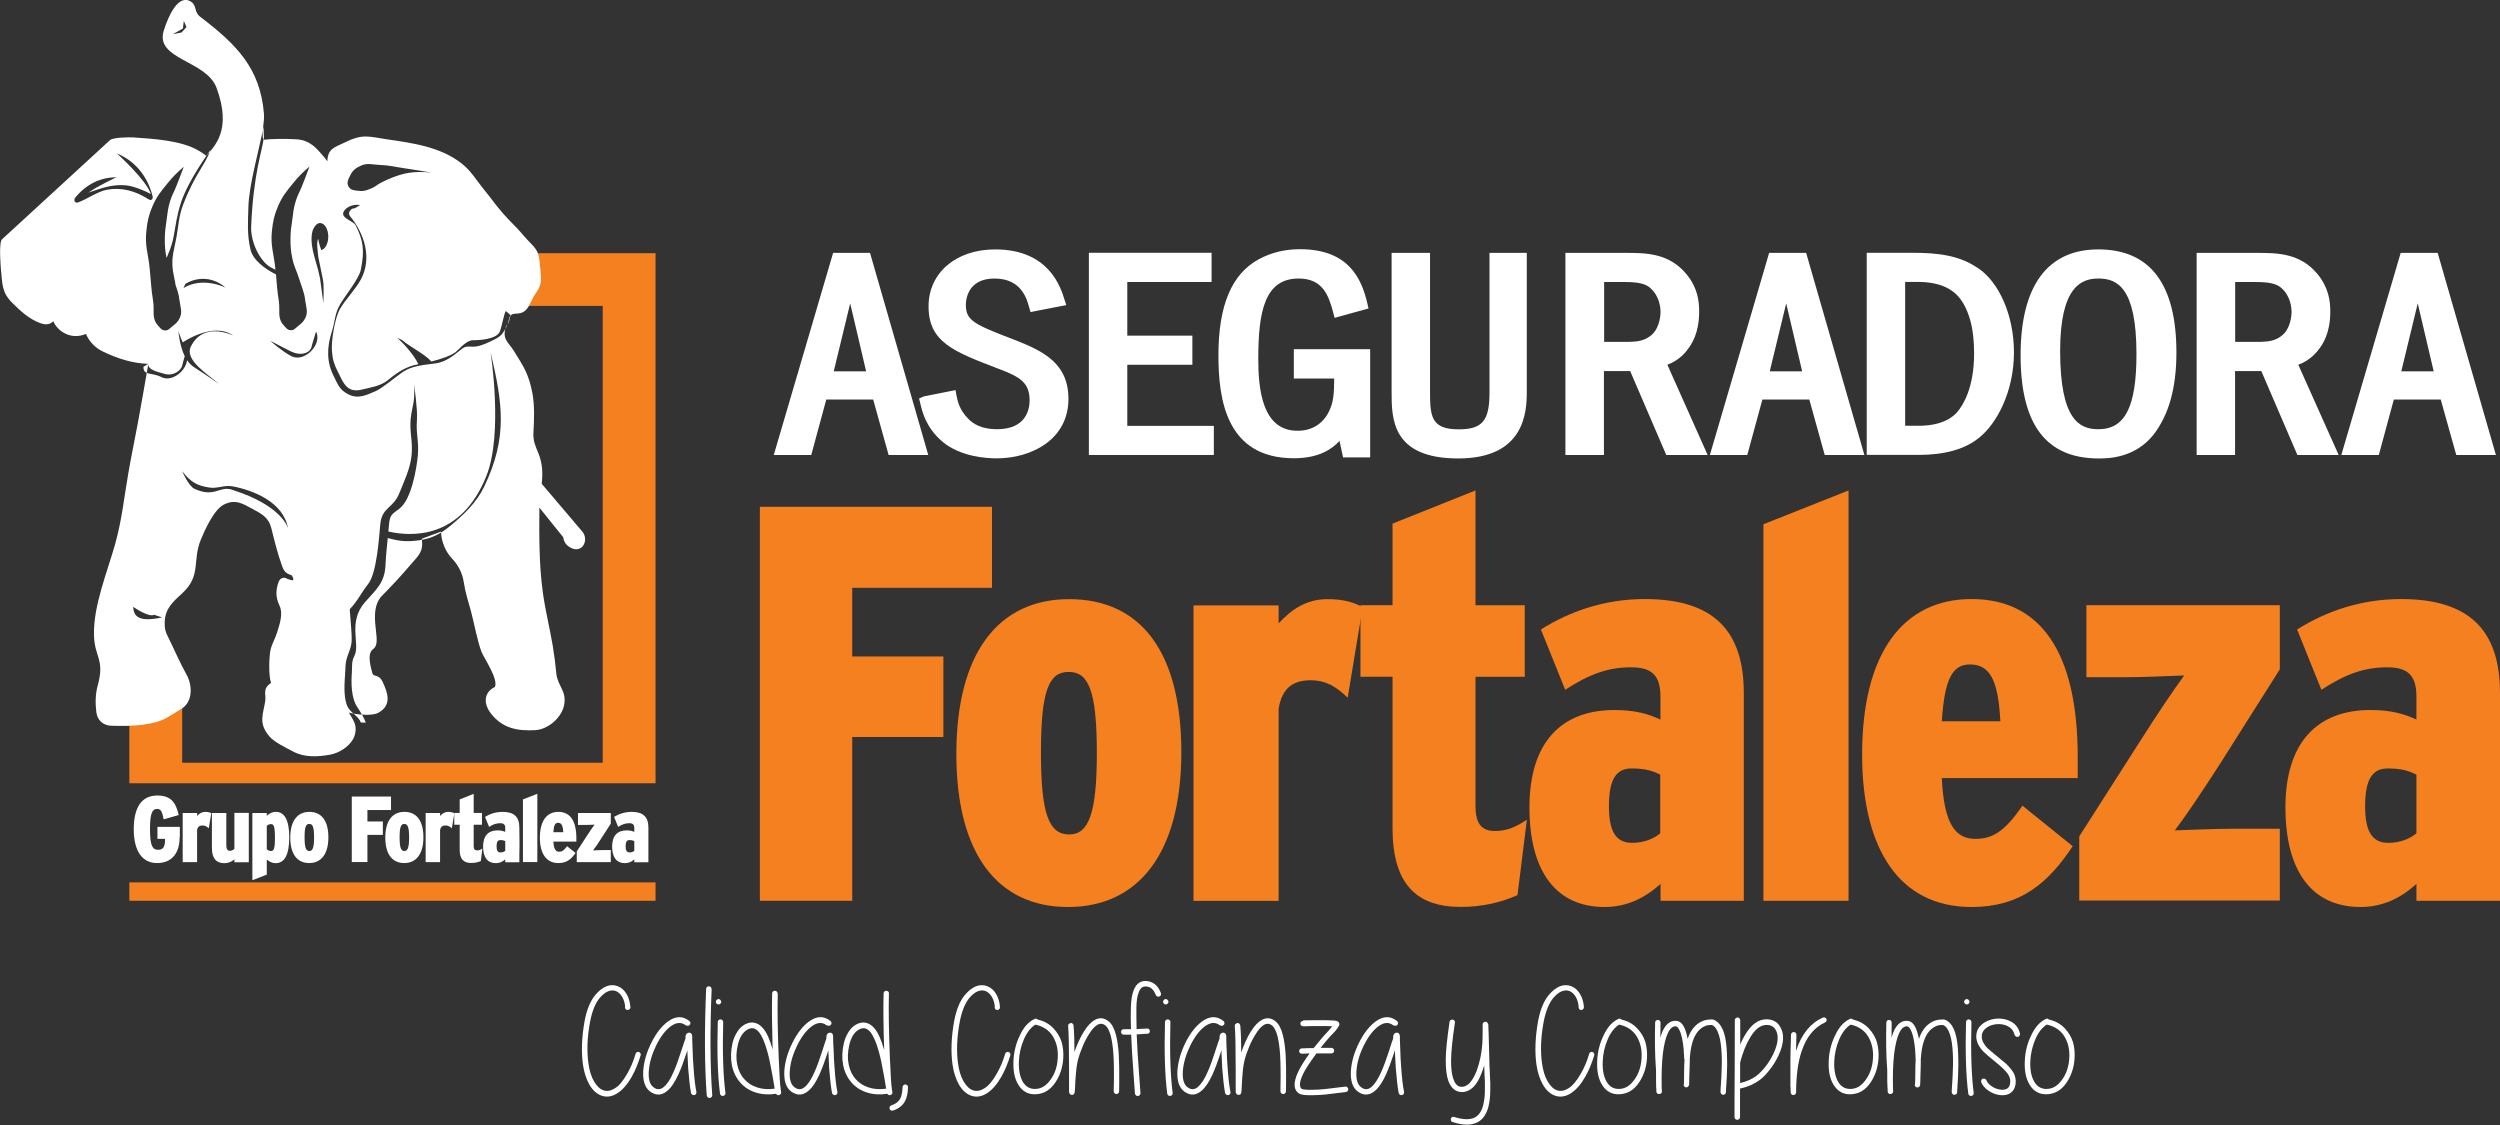 <?xml version="1.0" encoding="UTF-8"?>
<svg id="Capa_1" data-name="Capa 1" xmlns="http://www.w3.org/2000/svg" viewBox="0 0 244.68 110.11">
  <rect x="0" y="0" width="244.68" height="110.11" fill="#333333" stroke="none"/>
  <defs>
    <style>
      .cls-1, .cls-2 {
        fill: #fff;
      }

      .cls-2, .cls-3 {
        fill-rule: evenodd;
      }

      .cls-4, .cls-3 {
        fill: #f58020;
      }
    </style>
  </defs>
  <path class="cls-1" d="M99.24,33.24c-3.89-1.49-4.71-1.86-4.71-3.4,0-.43,.13-2.58,2.8-2.58s3.17,2.03,3.4,2.83l.13,.45,3.5-.68-.18-.55c-.37-1.21-1.53-4.9-6.78-4.9-3.83,0-6.52,2.29-6.52,5.57,0,3.5,2.42,4.42,6.84,6.11,2.08,.78,3.05,1.34,3.05,3.09,0,.85-.31,2.83-3.2,2.83-1.52,0-2.36-.55-2.81-1.03-.89-.88-1.06-1.83-1.15-2.29l-.09-.51-3.07,.61-.5,.21,.13,.52c.21,.88,.57,2.35,2.16,3.71,1.77,1.48,4.3,1.63,5.3,1.63,3.39,0,7.03-1.82,7.03-5.82,0-3.46-2.41-4.67-5.33-5.8"/>
  <polygon class="cls-1" points="110.33 35.7 116.7 35.7 116.7 32.85 110.33 32.85 110.33 27.6 118.58 27.6 118.58 24.74 106.57 24.74 106.57 44.53 118.8 44.53 118.8 41.68 110.33 41.68 110.33 35.7"/>
  <path class="cls-1" d="M126.62,37.05h3.96c0,1.45-.09,2.26-.39,2.95-.56,1.39-1.7,2.16-3.2,2.16-3.45,0-3.84-4.03-3.84-7.06,0-4.71,.67-7.84,3.95-7.84,2.32,0,2.93,1.59,3.39,3.35l.13,.5,3.32-.92-.11-.48c-.58-2.48-1.85-5.32-6.62-5.32-1.48,0-2.83,.34-4.02,.99-2.65,1.44-3.94,4.52-3.94,9.4,0,4.32,.77,10.07,7.39,10.07,2.43,0,3.73-.89,4.46-1.7l.35,1.62h2.65v-10.59h-7.47v2.85Z"/>
  <path class="cls-1" d="M145.78,38.45c0,2.74-.71,3.57-3.02,3.57-2.68,0-2.8-1.26-2.8-3.68v-13.59h-3.76v13.62c0,2.58,0,6.5,6.52,6.5s6.71-4.57,6.71-6.53v-13.59h-3.65v13.7Z"/>
  <path class="cls-1" d="M165.07,34.33c.53-.65,1.23-1.75,1.23-3.84,0-.99-.13-2.3-1.23-3.64-1.72-2.1-4-2.1-6.01-2.1h-5.85v19.78h3.77v-8.21h2.57l3.53,8.21h4.05l-3.94-8.83c.54-.21,1.26-.59,1.89-1.37m-8.09-6.73h1.97c1.38,0,2.11,.16,2.57,.6,.92,.81,.99,1.98,.99,2.32,0,.75-.27,1.74-.86,2.25-.71,.6-1.36,.69-2.55,.69h-2.11v-5.86Z"/>
  <path class="cls-1" d="M173.15,24.75l-5.8,19.78h3.66l1.48-5.43h4.59l1.51,5.43h3.88l-5.7-19.78h-3.61Zm.06,11.59l1.61-6.65,1.56,6.65h-3.17Z"/>
  <path class="cls-1" d="M193.58,26.24c-1.8-1.24-3.86-1.5-6.41-1.5h-4.47v19.78h4.86c1.13,0,4.12,0,6.15-1.69,1.69-1.35,3.4-4.45,3.4-8.36,0-3.53-1.42-6.84-3.53-8.24m-2.04,14.12c-.98,1.09-2.56,1.32-3.72,1.32h-1.36v-14.08h1.18c2.27,0,3.72,.69,4.55,2.17,.48,.88,1.02,2.21,1.02,4.82,0,3.33-1.05,5.05-1.67,5.77"/>
  <path class="cls-1" d="M205.36,24.41c-4.97,0-7.6,3.58-7.6,10.36s2.5,10.1,7.64,10.1c.87,0,3.53,0,5.38-2.34,1.5-1.95,2.23-4.58,2.23-8.02,0-6.7-2.57-10.1-7.64-10.1m0,2.85c1.85,0,3.73,.88,3.73,7.39,0,5.16-1.11,7.36-3.73,7.36-1.85,0-3.74-.91-3.74-7.67,0-6.35,2.13-7.08,3.74-7.08"/>
  <path class="cls-1" d="M226.84,34.33c.53-.65,1.23-1.75,1.23-3.84,0-.99-.14-2.3-1.23-3.64-1.72-2.1-4-2.1-6.01-2.1h-5.84v19.78h3.76v-8.21h2.57l3.53,8.21h4.04l-3.95-8.83c.55-.21,1.26-.59,1.9-1.37m-8.09-6.73h1.97c1.38,0,2.1,.16,2.58,.6,.91,.81,.98,1.98,.98,2.32,0,.75-.27,1.74-.86,2.25-.7,.6-1.36,.69-2.55,.69h-2.11v-5.86Z"/>
  <path class="cls-1" d="M238.57,24.75h-3.61l-5.81,19.78h3.67l1.47-5.43h4.59l1.52,5.43h3.88l-5.7-19.78Zm-3.55,11.59l1.61-6.65,1.56,6.65h-3.17Z"/>
  <polygon class="cls-3" points="97.09 57.53 97.09 49.6 74.37 49.6 74.37 88.16 83.41 88.16 83.41 72.13 92.33 72.13 92.33 64.25 83.41 64.25 83.41 57.53 97.09 57.53"/>
  <path class="cls-3" d="M115.62,73.62c0-9.86-4-14.98-10.98-14.98s-11.04,5.34-11.04,15.15,4.06,14.98,10.93,14.98,11.09-5.23,11.09-15.15m-8.27,.11c0,5.9-.81,7.94-2.7,7.94-2.01,0-2.77-2.04-2.77-8.04s.76-7.87,2.71-7.87,2.76,1.82,2.76,7.98"/>
  <path class="cls-3" d="M133.36,59.41c-.87-.44-1.79-.77-3.46-.77-1.95,0-3.46,.94-4.76,2.37v-1.76h-8.33v28.92h8.33v-18.78c.33-2.1,1.46-2.81,3.14-2.81,1.52,0,2.54,.66,3.62,1.71l1.47-8.87Z"/>
  <path class="cls-3" d="M149.44,80.23c-1.19,.77-2,1.1-3.14,1.1-1.24,0-1.89-.66-1.89-2.43v-12.66h4.82v-7h-4.82v-11.24l-8.12,3.25v7.98h-3.14v7h3.14v14.82c0,5.39,2.28,7.71,6.66,7.71,2.17,0,3.95-.44,5.57-1.15l.92-7.38Z"/>
  <path class="cls-3" d="M170.67,88.16v-20.33c0-6.17-3.03-9.2-9.69-9.2-3.95,0-7.36,1.21-10.17,2.98l2.38,5.9c2.38-1.55,4.23-2.2,6.45-2.2,2,0,2.87,.77,2.87,2.86v2.26c-1.14-.55-2.48-.94-4.49-.94-5.25,0-8.33,3.2-8.33,9.53s2.65,9.75,7.36,9.75c2.16,0,3.95-.88,5.47-2.26v1.65h8.17Zm-8.17-6.61c-.65,.55-1.62,.94-2.76,.94-1.62,0-2.27-1.16-2.27-3.59,0-2.69,.75-3.69,2.21-3.69,1.3,0,2.05,.22,2.81,.61v5.73Z"/>
  <polygon class="cls-3" points="180.92 88.16 180.92 48 172.59 51.31 172.59 88.16 180.92 88.16"/>
  <path class="cls-3" d="M203.35,76.15v-2.04c0-10.35-3.68-15.48-10.39-15.48s-10.71,5.29-10.71,15.21c0,9.25,3.63,14.93,10.71,14.93,4.82,0,7.52-2.37,9.9-5.95l-4.92-3.97c-1.73,2.53-2.92,3.25-4.6,3.25-1.89,0-3.08-1.32-3.29-5.95h13.3Zm-7.57-5.56h-5.73c.27-4.24,1.08-5.56,2.76-5.56,1.95,0,2.76,1.54,2.97,5.56"/>
  <path class="cls-3" d="M223.13,88.16v-7.05h-4.44c-1.94,0-4.33,.11-5.84,.16,1.13-1.48,2.65-3.75,4.49-6.61l5.79-9.15v-6.28h-18.93v7.05h3.73c1.95,0,4.33-.12,5.84-.17-1.08,1.48-2.54,3.64-4.43,6.61l-5.84,9.14v6.28h19.63Z"/>
  <path class="cls-3" d="M244.68,88.16v-20.33c0-6.17-3.03-9.2-9.68-9.2-3.95,0-7.37,1.21-10.18,2.98l2.38,5.9c2.38-1.55,4.22-2.2,6.44-2.2,2,0,2.86,.77,2.86,2.86v2.26c-1.13-.55-2.49-.94-4.49-.94-5.24,0-8.33,3.2-8.33,9.53s2.65,9.75,7.36,9.75c2.16,0,3.95-.88,5.46-2.26v1.65h8.17Zm-8.17-6.61c-.65,.55-1.62,.94-2.76,.94-1.62,0-2.27-1.16-2.27-3.59,0-2.69,.75-3.69,2.21-3.69,1.31,0,2.06,.22,2.81,.61v5.73Z"/>
  <path class="cls-4" d="M64.16,88.16H12.66v-1.8h51.5v1.8Zm-14.85-63.38h14.85v51.88H12.66v-10.08h5.17v8.07H58.99V29.94h-9.68v-5.16Z"/>
  <path class="cls-2" d="M17.6,81.94v-1.01h-2.19v1.17h.74v.26c-.04,.52-.18,.81-.68,.81-.56,0-.79-.43-.79-2.01,0-1.47,.18-1.99,.71-1.99,.38,0,.49,.32,.63,1.02l1.47-.42c-.28-1.21-.74-1.91-2.09-1.91-1.55,0-2.31,1.17-2.31,3.3s.83,3.31,2.28,3.31,2.21-.97,2.21-2.53"/>
  <path class="cls-2" d="M20.68,79.59c-.15-.07-.3-.13-.59-.13-.33,0-.59,.16-.8,.4v-.29h-1.41v4.81h1.41v-3.12c.05-.35,.24-.47,.53-.47,.26,0,.43,.11,.61,.28l.25-1.47Z"/>
  <path class="cls-2" d="M24.35,84.37v-4.81h-1.41v3.52c-.13,.11-.26,.19-.44,.19-.23,0-.35-.17-.35-.54v-3.16h-1.41v3.41c0,1.02,.41,1.5,1.21,1.5,.46,0,.74-.17,.99-.37v.28h1.41Z"/>
  <path class="cls-2" d="M28.31,81.94c0-1.69-.48-2.48-1.3-2.48-.4,0-.66,.16-.9,.39v-.28h-1.41v6.58l1.41-.55v-1.48c.22,.19,.5,.36,.86,.36,.86,0,1.34-.78,1.34-2.53m-1.4,.04c0,1.14-.13,1.3-.39,1.3-.18,0-.3-.07-.41-.18v-2.29c.12-.1,.24-.16,.41-.16,.26,0,.39,.17,.39,1.33"/>
  <path class="cls-2" d="M32.14,81.95c0-1.63-.68-2.49-1.86-2.49s-1.87,.89-1.87,2.52,.69,2.49,1.85,2.49,1.88-.87,1.88-2.52m-1.4,.02c0,.98-.14,1.32-.46,1.32-.34,0-.47-.34-.47-1.34s.12-1.31,.46-1.31,.47,.3,.47,1.33"/>
  <polygon class="cls-2" points="38.27 79.28 38.27 77.96 34.43 77.96 34.43 84.37 35.96 84.37 35.96 81.71 37.47 81.71 37.47 80.4 35.96 80.4 35.96 79.28 38.27 79.28"/>
  <path class="cls-2" d="M41.44,81.95c0-1.63-.67-2.49-1.86-2.49s-1.87,.89-1.87,2.52,.69,2.49,1.85,2.49,1.88-.87,1.88-2.52m-1.4,.02c0,.98-.14,1.32-.46,1.32-.34,0-.47-.34-.47-1.34s.13-1.31,.46-1.31,.47,.3,.47,1.33"/>
  <path class="cls-2" d="M44.46,79.59c-.14-.07-.3-.13-.59-.13-.33,0-.58,.16-.8,.4v-.29h-1.41v4.81h1.41v-3.12c.05-.35,.25-.47,.54-.47,.26,0,.43,.11,.61,.28l.25-1.47Z"/>
  <path class="cls-2" d="M47.21,83.05c-.2,.13-.33,.18-.52,.18-.21,0-.33-.11-.33-.41v-2.1h.81v-1.16h-.81v-1.87l-1.37,.55v1.32h-.53v1.16h.53v2.46c0,.9,.38,1.28,1.13,1.28,.36,0,.66-.07,.94-.19l.15-1.23Z"/>
  <path class="cls-2" d="M50.83,84.37c-.01-1.72,.04-.64,0-3.38,0-1.03-.51-1.53-1.64-1.53-.67,0-1.25,.2-1.72,.49l.4,.98c.4-.26,.71-.36,1.09-.36,.34,0,.49,.13,.49,.48v.37c-.2-.09-.42-.15-.76-.15-.89,0-1.41,.53-1.41,1.59s.45,1.62,1.24,1.62c.37,0,.67-.14,.93-.37v.28h1.38Zm-1.38-1.1c-.11,.1-.28,.16-.46,.16-.28,0-.39-.19-.39-.6,0-.45,.12-.61,.38-.61,.22,0,.35,.04,.47,.1v.95Z"/>
  <polygon class="cls-2" points="52.59 84.37 52.59 77.69 51.18 78.24 51.18 84.37 52.59 84.37"/>
  <path class="cls-2" d="M56.41,82.37v-.33c0-1.72-.62-2.58-1.76-2.58s-1.81,.88-1.81,2.53c0,1.54,.62,2.48,1.81,2.48,.81,0,1.27-.39,1.68-.99l-.83-.66c-.3,.42-.5,.54-.78,.54-.31,0-.52-.22-.56-.99h2.25Zm-1.28-.92h-.97c.04-.71,.18-.92,.46-.92,.33,0,.47,.25,.51,.92"/>
  <path class="cls-2" d="M59.78,84.37v-1.17h-.75c-.33,0-.73,.02-.99,.03,.2-.25,.46-.62,.76-1.1l.98-1.52v-1.04h-3.21v1.17h.63c.33,0,.73-.02,.99-.03-.19,.25-.43,.6-.75,1.1l-.99,1.52v1.05h3.32Z"/>
  <path class="cls-2" d="M63.46,84.37v-3.38c0-1.03-.51-1.53-1.64-1.53-.67,0-1.24,.2-1.72,.49l.4,.98c.4-.26,.72-.36,1.09-.36,.34,0,.49,.13,.49,.48v.37c-.19-.09-.42-.15-.76-.15-.89,0-1.41,.53-1.41,1.59s.45,1.62,1.25,1.62c.37,0,.67-.14,.92-.37v.28h1.38Zm-1.38-1.1c-.11,.1-.27,.16-.46,.16-.27,0-.39-.19-.39-.6,0-.45,.13-.61,.38-.61,.22,0,.35,.04,.47,.1v.95Z"/>
  <path class="cls-2" d="M17.9,33.5s2.96-2.05,4.93-.66c0,0-2.93-1.46-4.16,1.1-.62,1.31,1.71,2.72,2.78,3.65-.86-.6-1.84-1.27-2.45-1.65-.27-.17-.5-.41-.69-.69-.14,1.1-1.51,2.18-2.53,1.65-.91-.47-1.76-.11-1.74-1l.46-.29c-.02,.62,1,.8,1.6,.98,.84,.25,1.7-.31,1.77-.97l.21-.76c-.45-.92-.59-2.06-.63-2.55,.05,.36,.44,1.21,.44,1.21m12.8-11.15c.15-.33,.38-.54,.64-.54,.44,0,.8,.6,.8,1.33,0,.67-.3,1.22-.68,1.32-.21-.49-.31-1.11-.31-1.11-.12,.25-.11,.69-.06,1.06l.06,.65,.47,2.31c.12,.57,.04,2.27,.04,2.27l-.33-2.44c-.09-.45-.26-1.11-.54-2.06-.5-1.71-.23-2.52-.1-2.79m.26,10.09c.62,1.27-1.16,3.05-2.42,2.4-.91-.47-1.96-1.41-1.96-1.41-.5-.37,1.69,.91,2.28,1.09,.84,.26,1.61-.07,1.68-.73l.41-1.36Zm-12.95-16.15c-.29,.78-.45,1.21-.76,1.98-.22,.56-.42,.85-.59,1.42-.21,.7-.24,1.12-.34,1.85-.09,.68-.16,1.07-.17,1.76,0,.76,.02,1.19,.17,1.93,.19-.47,.51-1.11,.69-2.09,.23-1.23,.3-2.02,.72-3.32,.7-2.19,2.89-5.16,2.89-5.16-.48,1.41-1.55,2.39-2.67,5.34-.45,1.17-.45,2.07-.66,3.2-.28,1.51-.6,2.2-.25,3.81,.07,.3,.12,.6,.17,.89,.17,.48,.31,.88,.38,1.49,.09,.68,.31,1.15,0,1.76-.18,.35-.37,.51-.68,.75-.27,.21-.43,.45-.76,.42-.33-.03-.46-.26-.68-.5-.63-.69-.32-1.43-.46-2.35-.2-1.25-.22-1.97-.34-3.23-.14-1.41-.48-2.2-.33-3.61,.1-.97,.21-1.53,.59-2.43,.41-.97,.81-1.45,1.48-2.27,.56-.69,.93-1.05,1.61-1.64m17.31,54.4c-.19-.61-1.05-.98-1.31-1.58-.49-1.16-.21-2.77-.18-3.99,.03-.9,.58-1.56,.6-2.46,.02-.93-.22-3.03-.18-3.07,.71-.7,1.14-1.64,1.77-2.42,.9-1.1,1.1-4.79,1.21-5.89,.17-1.69,1.25-1.52,1.85-3,.49-1.21,1.08-2.43,1.21-3.73,.14-1.38-.2-2.17-.09-3.56,.08-.86,.29-1.32,.34-2.17,.03-.48,.03-.75,0-1.23,0,0,.36,2.59,.28,3.45-.12,1.39,.22,2.18,.08,3.57-.12,1.23-.61,4.21-1.77,5.13-.59,.48-.94,.53-1.03,1.42l-.08,.84c2.23,.51,7.11,.8,9.6-5.45,1.66-4.17,.4-12.11,.4-12.11,1.19,5.03,1.7,8.32-.62,13.17-.74,1.55-2.01,2.76-3.32,3.84-1.04,.85-1.86,1.25-3.13,1.42-1.22,.17-1.95,.05-2.99-.23-.09,.89-.18,1.77-.22,2.66-.08,1.77-.96,2.41-2.01,3.62-1.71,1.96-.45,4.07-1.02,5.22-.31,.63-.22,.95-.26,1.61-.07,1.07-.09,2.52,.55,3.47,.28,.41,.65,1.02,.81,1.49l-.48-.02ZM27,26.85c-1.06-.52-2.26-1.4-2.49-2.45-.34-1.49-.24-2.66-.2-4.14,.06-2.23,1.07-5.62,1.48-7.88l.04,1.05c-.16,1.33-1.04,3.56-1.25,8.79-.04,1.01,.4,2.26,1.01,3.09,.41,.55,.75,.82,1.37,1.09-.15-1.56-.5-2.35-.35-3.76,.1-.97,.21-1.53,.59-2.43,.41-.97,.81-1.45,1.48-2.27,.56-.69,.92-1.05,1.61-1.64-.29,.78-.45,1.21-.76,1.98-.23,.56-.42,.85-.59,1.42-.22,.7-.24,1.12-.34,1.85-.1,.68-.16,1.07-.17,1.76,0,.76,.02,1.19,.17,1.93,.16,.83,.43,1.24,.68,2.05,.25,.81,.49,1.26,.59,2.1,.09,.68,.31,1.15,0,1.76-.18,.35-.37,.51-.68,.75-.27,.21-.42,.45-.76,.42-.33-.03-.45-.26-.68-.5-.63-.69-.32-1.43-.46-2.35-.16-1.03-.2-1.7-.28-2.62M11.46,15.03c1.73,.7,2.97,2.19,3.47,4.16,.08,.31-.13,.48-.38,.32-1.3-.83-2.64-1.2-4.08-.94-.89,.16-1.93,.91-2.82,1.24-.31,.11-.49-.19-.28-.47,1.05-1.29,2.44-1.99,4.03-1.99,0,0-1.83,.85-2.74,1.5,1.27-.43,2.39-.86,3.76-.7,.73,.09,1.78,.54,2.35,.84-.5-1.44-3.32-3.96-3.32-3.96m23.25,5.36c-.25-.05-.76,.37-.43,.78,1.4,1.71,2.17,4.09,1.05,6.18-.49,.92-1.52,1.98-2.04,2.88-.5,.86-.88,3.12-.79,4.17,.07,.85,.23,1.3,.6,2.03,.48,.93,.82,2.06,2.28,1.71,.95-.23,1.89-.35,2.63-.96,.87-.73,1.81-1.35,2.95-1.53-.38-.83-1.36-1.95-2.06-2.59l.48,.23c.72,.65,2.16,1.32,2.85,2.09,.88-.22,1.86-.54,2.36-.91,.25-.18,1.03-1.17,1.71-1.17s2.23-.1,2.6-.79c.19-.36,.44-1.86,.62-2.07l.47,.41c-.17,.19-.18,.61-.29,.85-.52,1.12-.65,1.23-1.76,1.75-.51,.24-1.07,.48-1.63,.48-.52,0-.72-.1-1.18,.28-.89,.75-1.62,1.24-2.51,1.36-1.1,.15-2.28,.21-3.22,.86-.62,.43-2.04,1.61-2.62,1.85-.88,.37-1.69,.81-2.67,.32-.91-.46-1.03-1-1.44-1.79-.68-1.33-.7-2.76-.18-4.36,.33-1.04,.26-1.71,.8-2.65,.44-.77,1.85-2.51,2.03-3.38,.39-1.91,.25-2.86-.5-4.36-.21-.44-1.46-.69-1.19-1.31,.25-.56,1.08-.79,1.62-.68l-.55,.34ZM15.09,60.17l.77,.26c-2.17,.46-2.79-.02-2.82-1.04,0,0,1.51,1.07,2.05,.78m7.63-12.24c-1.26-.41-1.69,.82-3.67-.08-.6-.27-1.22-1.73-1.22-1.73,.84,1.06,1.41,1.39,2.61,1.59,.85,.15,1.48-.27,2.33-.11,2,.38,4.97,1.52,5.42,4.11,0,0-.52-2.21-5.46-3.77m-4.77-19.75l.19-.41c1.27-.77,2.81-.62,3.92,.37,0,0-2.19-1.12-4.11,.04m24.24-11.3c-1.67-.16-2.7,0-4.24,.67-.3,.13-.47,.22-.76,.37-.33,.18-.49,.36-.84,.5-.45,.19-.74,.31-1.23,.25-.42-.04-.8-.05-1.01-.41-.23-.39-.03-.73,.17-1.13,.24-.48,.53-.7,1.02-.92,.64-.3,1.11-.11,1.82-.08,.96,.03,1.5,.19,2.46,.33,1.03,.15,1.6,.25,2.63,.42M16.89,3.36l1.01-.57,.09-.75,.26,.61-.48,.53-.88,.17Zm17.27,66.41c.4,.72,.82,1.14,.58,2.11-.26,1.01-1.44,1.81-2.43,1.98-1.21,.22-2.52,.29-3.63-.31-.7-.38-1.8-.89-2.3-1.46-1.15-1.33-.6-2.24-.42-3.48,.1-.69-.3-1.2,.57-1.77-.26-.69-.19-2.6-.06-3.2,.13-.61,.46-1.12,.64-1.71,.25-.81,.63-1.84,.24-2.67-.38-.78-.38-1.55-.06-2.35,.15-.36,.53-.47,.84-.25,.41,.14,.8,.3,.45-.31-.1-.16-.66-.05-.96-.91-.44-1.22-.75-2.48-1.06-3.73-.28-1.11-.97-1.42-1.88-1.92-.94-.51-1.66-.96-2.76-.41-.99,.49-1.88,2.51-2.27,3.45-.84,2.04,.07,3.52-1.82,5.24-.89,.82-1.68,1.49-1.71,2.83-.02,.57,.05,.89,.31,1.4,.62,1.25,1.16,2.53,1.84,3.75,.57,1.04,.62,2.65-.52,3.33-1.58,.95-1.8,1.27-3.76,1.55-.91,.13-2.15,.13-3.1,.1-.8-.03-1.37-.54-1.46-1.33-.11-.89-.1-1.77,.14-2.63,.7-2.54-.31-2.74-.37-4.87-.08-2.94,1.32-6.25,2.09-9.02,.66-2.42,.84-4.38,1.26-6.81,.33-1.92,.58-2.99,.93-4.91,.42-2.3,.66-3.64,1.04-5.85-1.58-.04-3.07-.54-4.48-1.22-.72-.34-1.32-.98-1.63-1.71-1.51,.65-2.82-.32-3.19-1.24-.29,.27-.62,.41-1.24,.2-1.08-.37-2-1.22-2.79-2.01-1.03-1.02-.95-1.87-1.09-3.18-.04-.4-.23-2.73,.1-3.03L10.77,13.71c.28-.26,1.87-.29,2.27-.26,1.89,.13,4.58,.28,6.27,1.22,.37,.2,.62,.37,.89,.59,.78-.96,2.53-2.51,.99-6.67-1-2.7-6.06-2.76-5.16-5.6,.45-1.44,1.43-3.65,2.69-2.81,.54,.37,.27,.99,.86,1.45,3.6,2.74,5.88,5.06,6.25,9.47,.08,1-.26,1.62-.07,2.58,1.04-.11,2.14-.1,3.19-.05,.9,.03,1.55,.41,2.15,1.04l.28,.31c.26,.28,.48,.55,.66,.81,.03-1.22,.67-1.35,1.6-1.8,1.89-.94,2.39-.62,4.2-.36,2.55,.37,5.31,.74,7.39,2.41,.87,.69,1.39,1.59,2.07,2.43,.75,.91,1.11,1.46,1.86,2.34,.76,.88,1.29,1.3,2.04,2.19,1.19,1.42,1.53,1.15,1.68,3.29,.06,.9,.22,1.44-.35,2.27-.28,.41-.47,.76-.68,1.21-.72,1.55-1.8,.44-1.96,1.37-.06,.36-.12,.51-.36,.79-.43,1.26,.21,1.54,.75,2.39,.95,1.54,1.46,2.24,1.83,4.18,.22,1.22,.17,2.55,.1,3.78-.12,1.84,1.14,2.03,.81,5.07l3.94,4.64c.75,.82,.03,2.32-1.21,1.56-.37-.23-.57-.54-.62-.96l-2.34-2.91c-.02,2.8-.04,5.6,.35,8.38,.24,1.73,.67,3.43,.96,5.15,.15,.89,.26,1.8,.35,2.71,.12,1.25,1.08,1.72,.74,3.18-.28,1.19-1.57,2.29-2.79,2.36-1.73,.1-3.22-.16-4.36-1.64-.69-.89-.76-2.01,.4-2.59,.34-.77-1.03-2.76-1.29-3.38-.41-1.01-.75-2.88-1.04-3.97-.27-.98-.57-1.89-.72-2.9-.13-.87-.53-1.66-1.13-2.29-.68-.72-1.06-1.67-1.1-2.66l-1.88,.7c.19,1.25-.33,1.66-1.01,2.44-1.13,1.32-1.8,2.04-3.01,3.27-1.19,1.51-.05,3.95-.51,4.82-.07,.13-.17,.23-.29,.32-.57,.48-.13,1.85-.02,2.29,.1,.43,.62,.06,1,.85,.51,1.08,.94,2.27-.39,3.03-.64,.37-2.21,.18-2.86,0"/>
  <path class="cls-1" d="M81.54,24.75l-5.81,19.78h3.67l1.47-5.43h4.59l1.51,5.43h3.88l-5.7-19.78h-3.61Zm.06,11.59l1.61-6.65,1.56,6.65h-3.17Z"/>
  <path class="cls-1" d="M61.19,98.58c-.03-.4-.13-.74-.3-1.02-.17-.28-.37-.46-.6-.56-.23-.09-.49-.09-.77,.02-.28,.11-.56,.34-.85,.68-.43,.53-.73,1.31-.92,2.32-.28,1.49-.33,2.84-.16,4.05,.1,.72,.28,1.31,.55,1.77,.27,.46,.57,.75,.92,.87,.34,.12,.71,.06,1.11-.19,.41-.24,.8-.71,1.2-1.41,.34-.57,.62-1.23,.84-1.98,.02-.07,.06-.12,.12-.15,.07-.04,.13-.04,.2-.02,.07,.02,.12,.06,.15,.13,.04,.06,.04,.13,.02,.2-.24,.79-.53,1.49-.87,2.1-.44,.77-.92,1.31-1.44,1.63-.52,.32-1.03,.39-1.53,.21-.46-.17-.85-.52-1.17-1.07-.32-.55-.53-1.22-.64-2-.17-1.26-.11-2.66,.16-4.2,.21-1.11,.55-1.97,1.04-2.56,.34-.42,.71-.71,1.1-.87,.39-.15,.77-.15,1.13,0,.35,.14,.63,.39,.84,.75,.22,.37,.34,.79,.38,1.29,0,.07,0,.13-.06,.18-.05,.05-.11,.09-.19,.1-.07,.01-.14-.01-.19-.06-.05-.05-.09-.11-.1-.19"/>
  <path class="cls-1" d="M67.14,100.37c-.44-.35-.92-.33-1.47,.06-.53,.38-1.02,1.02-1.45,1.89-.42,.87-.66,1.7-.72,2.49-.06,.81,.1,1.35,.47,1.61,.33,.25,.67,.24,.99-.03,.33-.27,.65-.75,.96-1.47,.23-.51,.47-1.16,.72-1.95,.27-.83,.42-1.27,.45-1.32v-.18c0-.09,.03-.16,.06-.22,.07-.13,.18-.19,.34-.18,.09,.01,.16,.06,.21,.15,.02,.02,.03,.05,.03,.09,0,.02,.02,.05,.02,.1,0,.04,0,.14,0,.27,0,.4,.03,.77,.04,1.11,0,.19,.02,.46,.03,.81,.02,.4,.04,.7,.06,.9,.07,1.01,.16,1.8,.28,2.38,0,.07,0,.13-.04,.19-.04,.06-.1,.1-.17,.11-.07,.01-.14,0-.2-.04-.06-.04-.1-.1-.12-.18-.11-.59-.2-1.41-.28-2.44l-.04-.9c-.02-.38-.03-.66-.04-.81v-.03l-.1,.34c-.27,.82-.52,1.49-.76,2.01-.36,.78-.72,1.33-1.11,1.64-.53,.45-1.09,.48-1.66,.07-.52-.38-.75-1.08-.68-2.09,.07-.87,.33-1.77,.79-2.69,.47-.95,1.02-1.64,1.63-2.09,.75-.54,1.45-.56,2.09-.04,.06,.05,.09,.11,.1,.18,0,.07,0,.13-.06,.19-.05,.06-.11,.09-.18,.1-.07,0-.13-.01-.19-.06"/>
  <path class="cls-1" d="M69.65,96.81c-.17,4.1-.15,7.56,.06,10.38,0,.07-.02,.13-.07,.18-.05,.05-.1,.08-.18,.09-.07,0-.14-.02-.19-.06-.05-.04-.09-.11-.1-.19-.21-2.82-.23-6.3-.06-10.43,0-.07,.03-.13,.08-.18,.05-.05,.12-.07,.19-.07s.13,.03,.19,.08c.05,.05,.07,.12,.07,.2"/>
  <path class="cls-1" d="M70.5,97.87c.06,.05,.09,.11,.09,.18s-.03,.13-.08,.18c-.05,.06-.12,.08-.18,.08s-.13-.03-.19-.08c-.05-.05-.08-.12-.08-.18s.03-.13,.08-.19c.05-.05,.12-.08,.19-.08s.13,.03,.18,.09m.27,2.16c-.08,2.92,0,5.23,.22,6.94,.01,.07,0,.13-.05,.19-.04,.06-.1,.09-.18,.1-.07,0-.14,0-.2-.05-.06-.04-.09-.11-.1-.18-.23-1.77-.3-4.1-.22-7,0-.08,.03-.14,.08-.19,.06-.05,.12-.07,.19-.07s.14,.03,.19,.08c.05,.06,.07,.12,.07,.19"/>
  <path class="cls-1" d="M76.12,97.24c-.04,1.64-.01,3.69,.09,6.17,.04,.89,.07,1.58,.1,2.07,.03,.49,.06,.87,.1,1.12,0,.02,0,.08,.03,.19,0,.05,.01,.08,.01,.09v.04s0,.05,0,.07c-.03,.09-.09,.15-.18,.18-.1,.04-.19,.02-.27-.06-.02-.02-.04-.04-.04-.06-.73,.11-1.4,.07-2.01-.13-.61-.19-1.11-.52-1.5-.97-.41-.47-.69-1.04-.82-1.71-.13-.67-.11-1.38,.06-2.15,.09-.37,.23-.72,.44-1.06,.2-.34,.46-.59,.76-.76,.35-.19,.68-.24,.99-.16,.29,.07,.55,.24,.79,.52,.37,.42,.68,1.12,.95,2.09v.07c-.06-2.18-.09-4.04-.05-5.56,0-.08,.03-.14,.08-.19,.05-.05,.12-.07,.19-.07s.13,.03,.19,.08c.05,.05,.07,.12,.07,.19m-.28,9.31s-.07-.43-.21-1.24c-.18-1.04-.35-1.84-.52-2.43-.25-.89-.52-1.52-.83-1.89-.17-.19-.34-.3-.5-.34-.19-.05-.39,0-.61,.12-.22,.12-.42,.32-.59,.59-.16,.28-.27,.57-.34,.87-.17,.73-.19,1.38-.07,1.94,.11,.57,.34,1.06,.7,1.45,.32,.37,.74,.65,1.26,.81,.51,.17,1.08,.21,1.72,.12"/>
  <path class="cls-1" d="M80.93,100.37c-.43-.35-.92-.33-1.46,.06-.53,.38-1.02,1.02-1.45,1.89-.42,.87-.67,1.7-.72,2.49-.06,.81,.1,1.35,.47,1.61,.34,.25,.67,.24,.99-.03,.33-.27,.64-.75,.96-1.47,.23-.51,.47-1.16,.72-1.95,.27-.83,.41-1.27,.44-1.32v-.18c.01-.09,.03-.16,.06-.22,.07-.13,.18-.19,.34-.18,.09,.01,.16,.06,.21,.15,.02,.02,.03,.05,.03,.09,.01,.02,.02,.05,.02,.1,0,.04,0,.14,0,.27,0,.4,.03,.77,.05,1.11,0,.19,.02,.46,.03,.81,.02,.4,.04,.7,.06,.9,.07,1.01,.16,1.8,.28,2.38,.01,.07,0,.13-.04,.19-.04,.06-.1,.1-.17,.11-.07,.01-.14,0-.2-.04-.06-.04-.1-.1-.12-.18-.11-.59-.2-1.41-.28-2.44l-.04-.9c-.02-.38-.03-.66-.04-.81v-.03l-.1,.34c-.27,.82-.52,1.49-.75,2.01-.36,.78-.72,1.33-1.11,1.64-.53,.45-1.08,.48-1.66,.07-.52-.38-.75-1.08-.68-2.09,.07-.87,.33-1.77,.79-2.69,.47-.95,1.02-1.64,1.63-2.09,.75-.54,1.45-.56,2.09-.04,.06,.05,.1,.11,.1,.18,.01,.07,0,.13-.06,.19-.05,.06-.11,.09-.18,.1-.07,0-.13-.01-.19-.06"/>
  <path class="cls-1" d="M87,97.24c-.04,1.64-.01,3.69,.09,6.17,.04,.89,.07,1.58,.1,2.07,.03,.49,.06,.87,.1,1.12,0,.02,.01,.08,.03,.19,0,.05,.02,.08,.02,.09v.04s0,.05,0,.07c-.03,.09-.09,.15-.18,.18-.1,.04-.19,.02-.27-.06-.02-.02-.03-.04-.04-.06-.73,.11-1.4,.07-2.01-.13-.61-.19-1.11-.52-1.5-.97-.41-.47-.69-1.04-.82-1.71-.13-.67-.11-1.38,.07-2.15,.09-.37,.23-.72,.44-1.06,.2-.34,.46-.59,.76-.76,.35-.19,.68-.24,.99-.16,.29,.07,.55,.24,.79,.52,.36,.42,.68,1.12,.95,2.09l.02,.07c-.08-2.18-.1-4.04-.06-5.56,0-.08,.03-.14,.08-.19,.05-.05,.12-.07,.19-.07s.13,.03,.19,.08c.05,.05,.07,.12,.07,.19m-.28,9.31s-.07-.43-.21-1.24c-.18-1.04-.35-1.84-.52-2.43-.25-.89-.53-1.52-.83-1.89-.17-.19-.34-.3-.5-.34-.19-.05-.39,0-.61,.12-.23,.12-.42,.32-.59,.59-.16,.28-.27,.57-.34,.87-.17,.73-.19,1.38-.07,1.94,.11,.57,.34,1.06,.69,1.45,.33,.37,.75,.65,1.26,.81,.51,.17,1.09,.21,1.72,.12"/>
  <path class="cls-1" d="M88.87,106.41c-.02,.6-.12,1.06-.31,1.39-.23,.41-.61,.71-1.15,.89-.07,.02-.14,.01-.21-.01-.07-.03-.11-.08-.13-.15-.02-.07-.02-.14,.01-.21,.03-.07,.08-.11,.15-.13,.42-.14,.71-.36,.87-.65,.14-.25,.21-.63,.24-1.15,0-.07,.03-.13,.08-.18,.05-.05,.12-.07,.19-.07s.14,.03,.19,.08c.05,.05,.07,.12,.07,.2"/>
  <path class="cls-1" d="M97.37,98.58c-.03-.4-.13-.74-.3-1.02-.17-.28-.37-.46-.6-.56-.23-.09-.49-.09-.77,.02-.28,.11-.57,.34-.85,.68-.42,.53-.73,1.31-.92,2.32-.28,1.49-.33,2.84-.17,4.05,.1,.72,.28,1.31,.55,1.77,.27,.46,.57,.75,.92,.87,.33,.12,.71,.06,1.11-.19,.4-.24,.8-.71,1.2-1.41,.33-.57,.62-1.23,.84-1.98,.02-.07,.06-.12,.13-.15,.06-.04,.13-.04,.2-.02,.07,.02,.12,.06,.15,.13,.04,.06,.04,.13,.02,.2-.24,.79-.53,1.49-.88,2.1-.44,.77-.92,1.31-1.44,1.63-.52,.32-1.03,.39-1.53,.21-.46-.17-.85-.52-1.17-1.07-.31-.55-.53-1.22-.64-2-.17-1.26-.11-2.66,.16-4.2,.21-1.11,.55-1.97,1.04-2.56,.35-.42,.71-.71,1.1-.87,.39-.15,.77-.15,1.13,0,.35,.14,.63,.39,.84,.75,.22,.37,.35,.79,.38,1.29,0,.07-.01,.13-.06,.18-.05,.05-.11,.09-.18,.1-.07,.01-.14-.01-.19-.06-.05-.05-.09-.11-.1-.19"/>
  <path class="cls-1" d="M101.56,99.78c.62,.15,1.13,.43,1.53,.85,.4,.42,.67,.88,.82,1.38,.14,.51,.19,1.05,.15,1.61-.06,.88-.32,1.66-.79,2.35-.47,.69-1.07,1.06-1.8,1.12-.8,.07-1.41-.25-1.82-.95-.35-.57-.5-1.33-.46-2.26,.03-.89,.23-1.73,.61-2.51,.36-.81,.85-1.36,1.45-1.64,.12-.06,.22-.04,.31,.06m-.22,.49c-.46,.28-.83,.76-1.13,1.44-.3,.69-.46,1.41-.49,2.18-.03,.83,.1,1.48,.38,1.97,.3,.51,.74,.75,1.33,.7,.54-.04,1.01-.35,1.41-.93,.4-.56,.63-1.24,.68-2.03,.06-.82-.09-1.53-.46-2.15-.36-.61-.94-1.01-1.73-1.18"/>
  <path class="cls-1" d="M105.15,102.99c.27-.79,.58-1.47,.95-2.06,.34-.53,.68-.9,1.04-1.1,.47-.27,.93-.22,1.36,.13,.32,.25,.56,.7,.73,1.36,.13,.5,.22,1.15,.27,1.94,.02,.4,.03,.82,.04,1.27,0,.45,0,.92,0,1.4-.01,.48-.01,.77-.01,.88,0,.07-.03,.13-.08,.19-.05,.05-.12,.08-.18,.08s-.13-.03-.19-.08c-.05-.05-.08-.12-.08-.19,0-.11,0-.4,.02-.87,0-.47,.01-.93,0-1.38,0-.44-.02-.87-.04-1.27-.05-.75-.13-1.36-.25-1.84-.14-.54-.32-.9-.53-1.08-.26-.2-.52-.22-.79-.07-.27,.15-.54,.45-.83,.92-.24,.37-.45,.79-.64,1.25-.19,.46-.32,.83-.4,1.12-.05,.2-.1,.4-.13,.61-.04,.21-.07,.44-.09,.69-.02,.25-.04,.45-.05,.6-.02,.15-.03,.38-.04,.7s-.03,.54-.04,.64c0,.04,0,.07-.02,.09v.03s-.02,.04-.02,.06c-.05,.09-.12,.14-.2,.15-.13,.01-.22-.04-.27-.15l-.03-.06s0-.03-.02-.04v-2.18c0-2.12-.03-3.56-.09-4.31,0-.07,0-.13,.06-.19,.05-.05,.11-.09,.19-.1,.07-.01,.14,0,.19,.06,.05,.05,.09,.11,.09,.19,.06,.7,.09,1.56,.09,2.59"/>
  <path class="cls-1" d="M109.99,100.73c.21,0,.44,0,.7,0-.02-.75-.03-1.45-.01-2.1,.02-.74,.11-1.32,.28-1.73,.13-.33,.31-.58,.55-.73,.29-.18,.62-.21,1.01-.1,.5,.14,.87,.51,1.1,1.13,.02,.07,.02,.14-.01,.2-.03,.06-.08,.11-.15,.13-.07,.03-.13,.02-.2,0-.06-.03-.11-.08-.14-.15-.17-.44-.41-.71-.74-.8-.24-.06-.43-.04-.58,.04-.14,.09-.25,.25-.34,.47-.15,.35-.23,.87-.24,1.54,0,.65,0,1.35,.02,2.09,.12,0,.29-.02,.52-.03,.23,0,.4-.02,.5-.03,.08,0,.14,.02,.2,.07,.05,.05,.08,.11,.08,.18s-.02,.14-.07,.19c-.05,.06-.11,.08-.18,.08-.1,0-.26,0-.5,.02-.23,.01-.41,.03-.54,.04,.02,.57,.05,1.17,.09,1.8,.04,.63,.09,1.35,.15,2.15l.13,1.8c0,.07-.02,.13-.07,.19-.04,.05-.1,.08-.18,.09-.07,0-.14-.01-.19-.06-.05-.04-.08-.11-.1-.18-.03-.39-.07-.99-.13-1.79l-.15-2.16c-.04-.64-.07-1.25-.09-1.82-.27,.01-.51,.01-.74,0-.07,0-.13-.03-.18-.08-.05-.05-.07-.12-.07-.19s.03-.14,.08-.19c.05-.05,.12-.07,.2-.07"/>
  <path class="cls-1" d="M114.27,97.87c.06,.05,.09,.11,.09,.18s-.03,.13-.08,.18c-.05,.06-.12,.08-.18,.08s-.13-.03-.19-.08c-.05-.05-.08-.12-.08-.18s.03-.13,.08-.19c.05-.05,.12-.08,.19-.08s.13,.03,.18,.09m.27,2.16c-.08,2.92,0,5.23,.22,6.94,0,.07,0,.13-.05,.19-.04,.06-.11,.09-.18,.1-.07,0-.14,0-.2-.05-.06-.04-.09-.11-.1-.18-.23-1.77-.3-4.1-.22-7,0-.08,.03-.14,.08-.19,.05-.05,.12-.07,.19-.07,.08,0,.14,.03,.19,.08,.05,.06,.07,.12,.07,.19"/>
  <path class="cls-1" d="M119.42,100.37c-.44-.35-.92-.33-1.47,.06-.53,.38-1.02,1.02-1.45,1.89-.42,.87-.67,1.7-.73,2.49-.06,.81,.1,1.35,.47,1.61,.34,.25,.67,.24,.99-.03,.32-.27,.65-.75,.96-1.47,.23-.51,.47-1.16,.72-1.95,.27-.83,.42-1.27,.45-1.32v-.18c0-.09,.03-.16,.06-.22,.07-.13,.18-.19,.34-.18,.09,.01,.16,.06,.21,.15,.02,.02,.03,.05,.03,.09,.01,.02,.02,.05,.02,.1,0,.04,0,.14,0,.27,0,.4,.02,.77,.04,1.11,.01,.19,.02,.46,.03,.81,.02,.4,.04,.7,.06,.9,.07,1.01,.16,1.8,.28,2.38,.01,.07,0,.13-.04,.19-.04,.06-.1,.1-.17,.11-.07,.01-.14,0-.2-.04-.06-.04-.1-.1-.12-.18-.11-.59-.2-1.41-.28-2.44l-.04-.9c-.02-.38-.03-.66-.04-.81v-.03l-.1,.34c-.27,.82-.52,1.49-.75,2.01-.36,.78-.73,1.33-1.11,1.64-.53,.45-1.09,.48-1.66,.07-.52-.38-.75-1.08-.68-2.09,.07-.87,.33-1.77,.78-2.69,.47-.95,1.02-1.64,1.63-2.09,.75-.54,1.45-.56,2.09-.04,.06,.05,.09,.11,.1,.18,0,.07,0,.13-.06,.19-.05,.06-.11,.09-.18,.1-.07,0-.13-.01-.19-.06"/>
  <path class="cls-1" d="M121.49,102.99c.27-.79,.58-1.47,.95-2.06,.34-.53,.68-.9,1.04-1.1,.47-.27,.93-.22,1.36,.13,.31,.25,.56,.7,.72,1.36,.13,.5,.22,1.15,.27,1.94,.02,.4,.03,.82,.04,1.27,0,.45,0,.92,0,1.4,0,.48-.01,.77-.01,.88,0,.07-.03,.13-.08,.19-.06,.05-.12,.08-.19,.08s-.13-.03-.19-.08c-.05-.05-.08-.12-.08-.19,0-.11,0-.4,.01-.87,.01-.47,.01-.93,0-1.38,0-.44-.02-.87-.04-1.27-.05-.75-.13-1.36-.25-1.84-.14-.54-.32-.9-.53-1.08-.26-.2-.52-.22-.79-.07-.27,.15-.54,.45-.83,.92-.24,.37-.45,.79-.64,1.25-.19,.46-.32,.83-.4,1.12-.05,.2-.1,.4-.13,.61-.04,.21-.07,.44-.09,.69s-.04,.45-.05,.6c-.01,.15-.03,.38-.04,.7s-.03,.54-.04,.64c0,.04,0,.07-.02,.09v.03s-.01,.04-.01,.06c-.05,.09-.12,.14-.21,.15-.13,.01-.22-.04-.27-.15l-.03-.06s0-.03-.02-.04v-2.18c0-2.12-.03-3.56-.09-4.31,0-.07,0-.13,.06-.19,.05-.05,.11-.09,.19-.1,.07-.01,.14,0,.19,.06,.05,.05,.09,.11,.1,.19,.06,.7,.09,1.56,.09,2.59"/>
  <path class="cls-1" d="M127.54,99.86c.05,0,.16,0,.33,0,.17,0,.39,0,.67-.01,.27,0,.51,0,.72,0,.45,0,.81,0,1.07,.02,.16,0,.29,.02,.38,.03,.06,0,.11,.02,.15,.04,.09,.03,.15,.08,.19,.16,.04,.07,.05,.14,.03,.22,0,.04-.03,.08-.06,.12-.03,.05-.07,.12-.13,.21-.08,.12-.21,.27-.39,.46l-.3,.31-.27,.31c-.08,.08-.13,.14-.16,.18l-.52,.65h1.07c.07,0,.13,.03,.18,.08,.05,.06,.08,.12,.08,.19s-.03,.13-.08,.19c-.05,.05-.12,.08-.18,.08-.18,0-.44,0-.77,0-.33,0-.57,0-.71,0-.33,.44-.61,.86-.86,1.24-.37,.57-.6,1.05-.7,1.44-.1,.39-.05,.66,.13,.8,.03,.02,.14,.04,.33,.06,.19,.02,.42,.03,.71,.02,.48,0,.89-.04,1.23-.07,1.17-.15,1.83-.23,1.98-.24,.08,0,.15,0,.2,.06,.05,.05,.09,.11,.1,.18,0,.07-.01,.14-.06,.19-.05,.05-.11,.09-.18,.1-.15,.01-.81,.09-1.98,.24-.35,.04-.78,.06-1.27,.07-.31,0-.57,0-.77-.02-.3-.03-.5-.09-.61-.18-.37-.28-.47-.72-.31-1.35,.11-.43,.35-.96,.74-1.58,.19-.3,.4-.62,.65-.96-.27,.01-.51,.02-.74,.03-.08,0-.15-.03-.2-.07-.05-.05-.08-.11-.08-.18s.03-.14,.07-.19c.05-.05,.11-.08,.18-.08,.34-.02,.72-.03,1.17-.03l.79-.96s.08-.1,.16-.19l.29-.31c.11-.13,.2-.23,.28-.31,.13-.16,.23-.28,.31-.37h-.12c-.25-.02-.59-.02-1.02-.02-.21,0-.46,0-.73,0-.27,0-.5,.01-.67,.02-.18,0-.29,0-.33,0-.08,0-.14-.03-.19-.08-.05-.05-.07-.12-.07-.19s.03-.14,.08-.18c.05-.05,.12-.07,.19-.07"/>
  <path class="cls-1" d="M136.39,100.37c-.43-.35-.92-.33-1.46,.06-.53,.38-1.02,1.02-1.45,1.89-.43,.87-.67,1.7-.72,2.49-.06,.81,.1,1.35,.47,1.61,.33,.25,.67,.24,.99-.03,.32-.27,.64-.75,.96-1.47,.23-.51,.47-1.16,.73-1.95,.26-.83,.41-1.27,.44-1.32v-.18c0-.09,.03-.16,.06-.22,.07-.13,.18-.19,.34-.18,.09,.01,.16,.06,.21,.15,.02,.02,.03,.05,.03,.09,0,.02,.02,.05,.02,.1,0,.04,0,.14,0,.27,.01,.4,.03,.77,.04,1.11,0,.19,.02,.46,.03,.81,.02,.4,.04,.7,.06,.9,.07,1.01,.16,1.8,.28,2.38,0,.07,0,.13-.04,.19-.04,.06-.1,.1-.17,.11-.07,.01-.14,0-.2-.04-.06-.04-.1-.1-.12-.18-.11-.59-.2-1.41-.28-2.44l-.05-.9c-.02-.38-.04-.66-.04-.81v-.03l-.1,.34c-.27,.82-.52,1.49-.75,2.01-.36,.78-.72,1.33-1.11,1.64-.53,.45-1.09,.48-1.66,.07-.52-.38-.75-1.08-.68-2.09,.07-.87,.33-1.77,.79-2.69,.47-.95,1.02-1.64,1.63-2.09,.75-.54,1.44-.56,2.09-.04,.06,.05,.09,.11,.1,.18,0,.07,0,.13-.06,.19-.05,.06-.11,.09-.18,.1-.07,0-.13-.01-.19-.06"/>
  <path class="cls-1" d="M142.39,100.12c-.24,1.61-.36,2.81-.37,3.61-.01,.8,.06,1.42,.22,1.86,.16,.47,.39,.73,.71,.77,.32,.04,.62-.08,.89-.36,.24-.27,.47-.66,.68-1.18,.31-.85,.5-1.75,.56-2.71,.02-.35,.03-.77,.03-1.26v-.64l.03-.06c.05-.1,.13-.15,.24-.15,.1,0,.17,.04,.22,.13,.02,.02,.03,.04,.03,.06,0,0,.02,.02,.02,.04s0,.04,.02,.07v.18c0,.16,.02,.4,.03,.73,.02,.65,.04,1.56,.07,2.72,0,.18,.01,.51,.04,.98,.03,.48,.04,.87,.05,1.18,0,.31,0,.67-.02,1.09-.02,.41-.08,.78-.15,1.08-.19,.77-.55,1.3-1.08,1.58-.6,.31-1.41,.31-2.43-.02-.08-.02-.13-.06-.16-.12-.03-.06-.04-.13-.02-.21,.02-.07,.06-.13,.13-.16,.06-.03,.13-.03,.2-.01,.89,.28,1.56,.29,2.03,.04,.39-.21,.67-.62,.81-1.24,.05-.21,.09-.43,.12-.67,.03-.24,.04-.51,.04-.81s0-.55,0-.75c0-.2-.02-.49-.04-.86-.02-.37-.03-.62-.03-.75-.07,.25-.15,.48-.24,.71-.22,.59-.48,1.05-.78,1.36-.4,.4-.84,.58-1.33,.52-.54-.07-.93-.44-1.17-1.12-.17-.51-.25-1.19-.24-2.04,0-.82,.13-2.05,.37-3.7,0-.07,.04-.13,.1-.17,.06-.04,.12-.06,.2-.05,.07,.01,.13,.04,.18,.1,.04,.06,.06,.13,.05,.21"/>
  <path class="cls-1" d="M154.51,98.58c-.03-.4-.13-.74-.29-1.02-.17-.28-.37-.46-.6-.56-.23-.09-.49-.09-.77,.02-.28,.11-.56,.34-.85,.68-.42,.53-.73,1.31-.92,2.32-.28,1.49-.33,2.84-.16,4.05,.1,.72,.28,1.31,.55,1.77,.27,.46,.57,.75,.92,.87,.34,.12,.71,.06,1.11-.19,.4-.24,.8-.71,1.2-1.41,.34-.57,.62-1.23,.84-1.98,.02-.07,.06-.12,.12-.15,.06-.04,.13-.04,.2-.02,.07,.02,.12,.06,.15,.13,.04,.06,.04,.13,.02,.2-.24,.79-.53,1.49-.88,2.1-.44,.77-.92,1.31-1.44,1.63-.52,.32-1.03,.39-1.53,.21-.46-.17-.85-.52-1.17-1.07-.31-.55-.53-1.22-.64-2-.17-1.26-.11-2.66,.16-4.2,.21-1.11,.55-1.97,1.04-2.56,.35-.42,.71-.71,1.1-.87,.39-.15,.77-.15,1.13,0,.35,.14,.63,.39,.84,.75,.22,.37,.35,.79,.38,1.29,0,.07-.01,.13-.06,.18-.05,.05-.11,.09-.18,.1-.07,.01-.14-.01-.19-.06-.05-.05-.08-.11-.1-.19"/>
  <path class="cls-1" d="M158.69,99.78c.62,.15,1.13,.43,1.53,.85,.4,.42,.67,.88,.82,1.38,.14,.51,.19,1.05,.15,1.61-.06,.88-.32,1.66-.79,2.35-.47,.69-1.07,1.06-1.8,1.12-.8,.07-1.41-.25-1.82-.95-.35-.57-.5-1.33-.46-2.26,.03-.89,.23-1.73,.61-2.51,.37-.81,.85-1.36,1.45-1.64,.12-.06,.22-.04,.31,.06m-.22,.49c-.45,.28-.83,.76-1.12,1.44-.3,.69-.46,1.41-.49,2.18-.03,.83,.1,1.48,.38,1.97,.3,.51,.74,.75,1.33,.7,.54-.04,1.01-.35,1.41-.93,.4-.56,.63-1.24,.68-2.03,.06-.82-.09-1.53-.46-2.15-.37-.61-.94-1.01-1.73-1.18"/>
  <path class="cls-1" d="M164.84,103.66c-.02-.64-.07-1.23-.16-1.76-.08-.46-.18-.82-.31-1.08-.12-.24-.23-.36-.35-.37-.32-.02-.58,.21-.8,.7-.21,.46-.36,1.11-.47,1.95-.11,.95-.14,2.04-.12,3.27v.13s.02,.1,.02,.16v.15h0v.07c-.03,.11-.1,.17-.22,.19-.15,.02-.25-.03-.3-.16l-.02-.06v-.02h0v-.07c0-.13,0-.26-.02-.38,0-.29-.01-.48-.01-.59v-.64c0-.42,0-.65-.02-.68-.09-1.21-.11-2.68-.07-4.39,0-.08,.03-.14,.08-.19,.05-.05,.12-.07,.19-.07s.13,.03,.18,.08c.05,.05,.08,.12,.08,.18-.01,.54-.02,1.04-.02,1.48,.07-.24,.14-.45,.22-.64,.33-.7,.77-1.04,1.32-1.01,.33,.02,.61,.24,.81,.67,.13,.28,.24,.64,.32,1.1,.32-.94,.85-1.54,1.6-1.8,.12-.04,.27-.07,.46-.09,.24-.03,.42-.02,.53,.03,.43,.19,.76,.62,.98,1.3,.16,.52,.25,1.2,.28,2.03,.03,.59,.03,1.31-.01,2.15-.01,.19-.03,.47-.05,.84-.03,.37-.04,.62-.04,.76,0,.07-.03,.13-.08,.18-.05,.05-.12,.07-.19,.07s-.13-.03-.18-.08c-.05-.05-.08-.12-.08-.2,0-.13,.01-.38,.04-.76,.03-.38,.04-.66,.05-.84,.04-.82,.05-1.51,.02-2.09-.03-.78-.12-1.41-.27-1.89-.16-.52-.38-.84-.66-.96-.03-.02-.12-.02-.27,0-.15,0-.26,.03-.34,.06-.79,.29-1.29,1.08-1.49,2.4-.04,.27-.07,.56-.09,.89v.34c0,.24-.02,.73-.05,1.47v.04c0,.21,0,.38-.01,.52v.1l-.02,.04v.03s0,.03-.02,.04c-.02,.04-.04,.07-.07,.1-.06,.05-.12,.07-.19,.06-.06,0-.11-.02-.16-.07-.03-.03-.05-.06-.07-.1v-.04s0-.02,0-.02c0,0,0-.01,0-.02v-.02s0-.03,.02-.06c0-.07,0-.26,.01-.58,0-.94,.02-1.55,.05-1.83"/>
  <path class="cls-1" d="M170.3,106.53v2.81c0,.07-.03,.13-.08,.18-.06,.05-.12,.08-.19,.08s-.13-.03-.19-.08c-.05-.05-.08-.12-.08-.18,0-1.06,0-2.64,.02-4.75,0-2.11,.01-3.69,.01-4.75,0-.07,.03-.13,.08-.18,.06-.05,.12-.08,.19-.08,.07,0,.13,.03,.18,.08,.05,.05,.08,.12,.08,.18v2.4c.14-.35,.29-.66,.46-.93,.62-1.06,1.34-1.57,2.15-1.55,.55,.02,.97,.23,1.24,.64,.5,.73,.46,1.72-.13,2.96-.24,.49-.52,.95-.85,1.36-.34,.43-.66,.75-.96,.98-.54,.4-1.19,.69-1.94,.84m.02-2.6v2.06c.61-.14,1.14-.37,1.6-.71,.28-.21,.57-.51,.88-.9,.31-.39,.56-.81,.77-1.24,.5-1.06,.56-1.87,.18-2.44-.18-.26-.44-.39-.8-.4-.61-.02-1.18,.41-1.69,1.3-.38,.65-.69,1.43-.93,2.34"/>
  <path class="cls-1" d="M175.25,106.81v-.37s-.02-.04-.02-.06v-.02h0v-.56c0-.19,0-.52,0-1,0-.48,0-.85,0-1.1,0-.52,.03-1.34,.06-2.44,0-.07,.03-.13,.08-.18,.05-.05,.12-.07,.19-.07,.08,0,.14,.03,.19,.08s.07,.12,.07,.2c-.02,.72-.03,1.24-.04,1.57l.03-.09c.53-1.59,1.4-2.65,2.61-3.18,.06-.03,.12-.03,.19,0,.07,.03,.12,.07,.15,.13,.03,.06,.03,.13,0,.2-.03,.07-.07,.12-.14,.15-1.07,.48-1.84,1.44-2.31,2.87-.33,1.02-.5,2.26-.52,3.75h0v.22h0v.03h0s0,.04-.02,.04c0,.03-.01,.06-.04,.1-.05,.06-.11,.09-.19,.09-.09,.01-.16-.02-.22-.09-.03-.04-.05-.07-.05-.1,0,0-.01-.02-.01-.04v-.12Z"/>
  <path class="cls-1" d="M181.35,99.78c.62,.15,1.13,.43,1.53,.85s.67,.88,.82,1.38c.14,.51,.19,1.05,.15,1.61-.06,.88-.32,1.66-.79,2.35-.47,.69-1.07,1.06-1.8,1.12-.8,.07-1.41-.25-1.82-.95-.35-.57-.5-1.33-.46-2.26,.03-.89,.23-1.73,.61-2.51,.37-.81,.85-1.36,1.45-1.64,.12-.06,.22-.04,.31,.06m-.22,.49c-.45,.28-.83,.76-1.12,1.44-.29,.69-.46,1.41-.49,2.18-.03,.83,.1,1.48,.38,1.97,.29,.51,.74,.75,1.33,.7,.54-.04,1.01-.35,1.4-.93,.4-.56,.63-1.24,.68-2.03,.06-.82-.1-1.53-.46-2.15-.37-.61-.94-1.01-1.73-1.18"/>
  <path class="cls-1" d="M187.49,103.66c-.02-.64-.07-1.23-.16-1.76-.08-.46-.18-.82-.31-1.08-.12-.24-.24-.36-.36-.37-.32-.02-.58,.21-.8,.7-.21,.46-.36,1.11-.47,1.95-.11,.95-.15,2.04-.12,3.27v.13s.01,.1,.01,.16v.15h0v.07c-.03,.11-.1,.17-.22,.19-.15,.02-.24-.03-.29-.16l-.02-.06v-.02h0v-.07c0-.13,0-.26-.02-.38,0-.29-.02-.48-.02-.59v-.64c0-.42,0-.65-.02-.68-.09-1.21-.11-2.68-.07-4.39,0-.08,.03-.14,.08-.19,.05-.05,.12-.07,.19-.07s.14,.03,.18,.08c.05,.05,.07,.12,.07,.18,0,.54-.01,1.04-.01,1.48,.07-.24,.14-.45,.22-.64,.32-.7,.76-1.04,1.32-1.01,.34,.02,.61,.24,.81,.67,.13,.28,.24,.64,.33,1.1,.31-.94,.85-1.54,1.6-1.8,.12-.04,.27-.07,.46-.09,.23-.03,.41-.02,.53,.03,.43,.19,.76,.62,.97,1.3,.16,.52,.25,1.2,.28,2.03,.03,.59,.03,1.31-.01,2.15,0,.19-.03,.47-.05,.84-.02,.37-.04,.62-.04,.76,0,.07-.03,.13-.08,.18-.05,.05-.12,.07-.19,.07s-.14-.03-.19-.08c-.05-.05-.07-.12-.07-.2,0-.13,.01-.38,.04-.76,.02-.38,.04-.66,.05-.84,.04-.82,.05-1.51,.02-2.09-.03-.78-.12-1.41-.27-1.89-.16-.52-.38-.84-.67-.96-.03-.02-.12-.02-.27,0-.15,0-.26,.03-.34,.06-.79,.29-1.29,1.08-1.5,2.4-.04,.27-.07,.56-.09,.89v.34c0,.24-.01,.73-.04,1.47v.04c0,.21,0,.38-.02,.52v.15s-.01,.03-.01,.03c0,.02,0,.03-.02,.04-.02,.04-.04,.07-.07,.1-.06,.05-.12,.07-.19,.06-.06,0-.11-.02-.16-.07-.03-.03-.05-.06-.07-.1v-.04s0-.02,0-.02c0,0,0-.01,0-.02v-.02s0-.03,.02-.06c0-.07,0-.26,.02-.58,0-.94,.02-1.55,.04-1.83"/>
  <path class="cls-1" d="M192.67,97.87c.06,.05,.09,.11,.09,.18s-.03,.13-.08,.18c-.05,.06-.12,.08-.18,.08-.07,0-.13-.03-.19-.08-.05-.05-.08-.12-.08-.18s.03-.13,.08-.19c.05-.05,.12-.08,.19-.08,.07,0,.13,.03,.18,.09m.27,2.16c-.08,2.92,0,5.23,.22,6.94,0,.07,0,.13-.05,.19-.04,.06-.1,.09-.18,.1-.07,0-.14,0-.2-.05-.06-.04-.09-.11-.1-.18-.23-1.77-.3-4.1-.22-7,0-.08,.03-.14,.08-.19,.05-.05,.12-.07,.19-.07,.08,0,.14,.03,.19,.08,.05,.06,.07,.12,.07,.19"/>
  <path class="cls-1" d="M197.17,101.29c-.08-.37-.29-.65-.63-.84-.34-.18-.73-.25-1.16-.21-.44,.05-.79,.19-1.06,.43-.27,.24-.39,.53-.36,.89,.03,.32,.21,.66,.55,1.02,.18,.17,.58,.5,1.2,1.01,.26,.21,.47,.38,.64,.53,.16,.15,.33,.34,.51,.57,.19,.23,.31,.47,.37,.72,.06,.25,.07,.52,.02,.79-.08,.4-.29,.69-.63,.86-.29,.14-.62,.17-1.01,.1-.37-.07-.71-.21-1.02-.43-.32-.22-.54-.48-.68-.8-.02-.07-.01-.14,0-.21,.03-.07,.07-.12,.14-.14,.07-.02,.14-.02,.21,0,.07,.03,.12,.07,.15,.14,.09,.22,.25,.41,.5,.58,.24,.17,.5,.28,.79,.33,.28,.05,.51,.03,.69-.06,.18-.09,.29-.24,.33-.46,.08-.37,0-.72-.23-1.03-.23-.31-.6-.67-1.12-1.09-.66-.53-1.07-.88-1.23-1.05-.44-.45-.67-.91-.71-1.36-.04-.53,.13-.97,.52-1.3,.38-.33,.85-.52,1.38-.58,.54-.05,1.04,.04,1.5,.29s.75,.64,.87,1.17c0,.07,0,.14-.04,.2-.04,.06-.09,.1-.16,.12-.07,.01-.13,0-.2-.04-.06-.04-.11-.09-.12-.16"/>
  <path class="cls-1" d="M200.54,99.78c.62,.15,1.13,.43,1.53,.85,.4,.42,.67,.88,.82,1.38,.14,.51,.19,1.05,.15,1.61-.06,.88-.32,1.66-.79,2.35-.47,.69-1.07,1.06-1.8,1.12-.8,.07-1.41-.25-1.82-.95-.35-.57-.5-1.33-.46-2.26,.03-.89,.23-1.73,.61-2.51,.37-.81,.85-1.36,1.45-1.64,.12-.06,.22-.04,.31,.06m-.22,.49c-.45,.28-.83,.76-1.12,1.44-.29,.69-.46,1.41-.49,2.18-.03,.83,.1,1.48,.39,1.97,.29,.51,.74,.75,1.33,.7,.54-.04,1.01-.35,1.41-.93,.4-.56,.63-1.24,.68-2.03,.06-.82-.09-1.53-.46-2.15-.37-.61-.94-1.01-1.73-1.18"/>
</svg>
